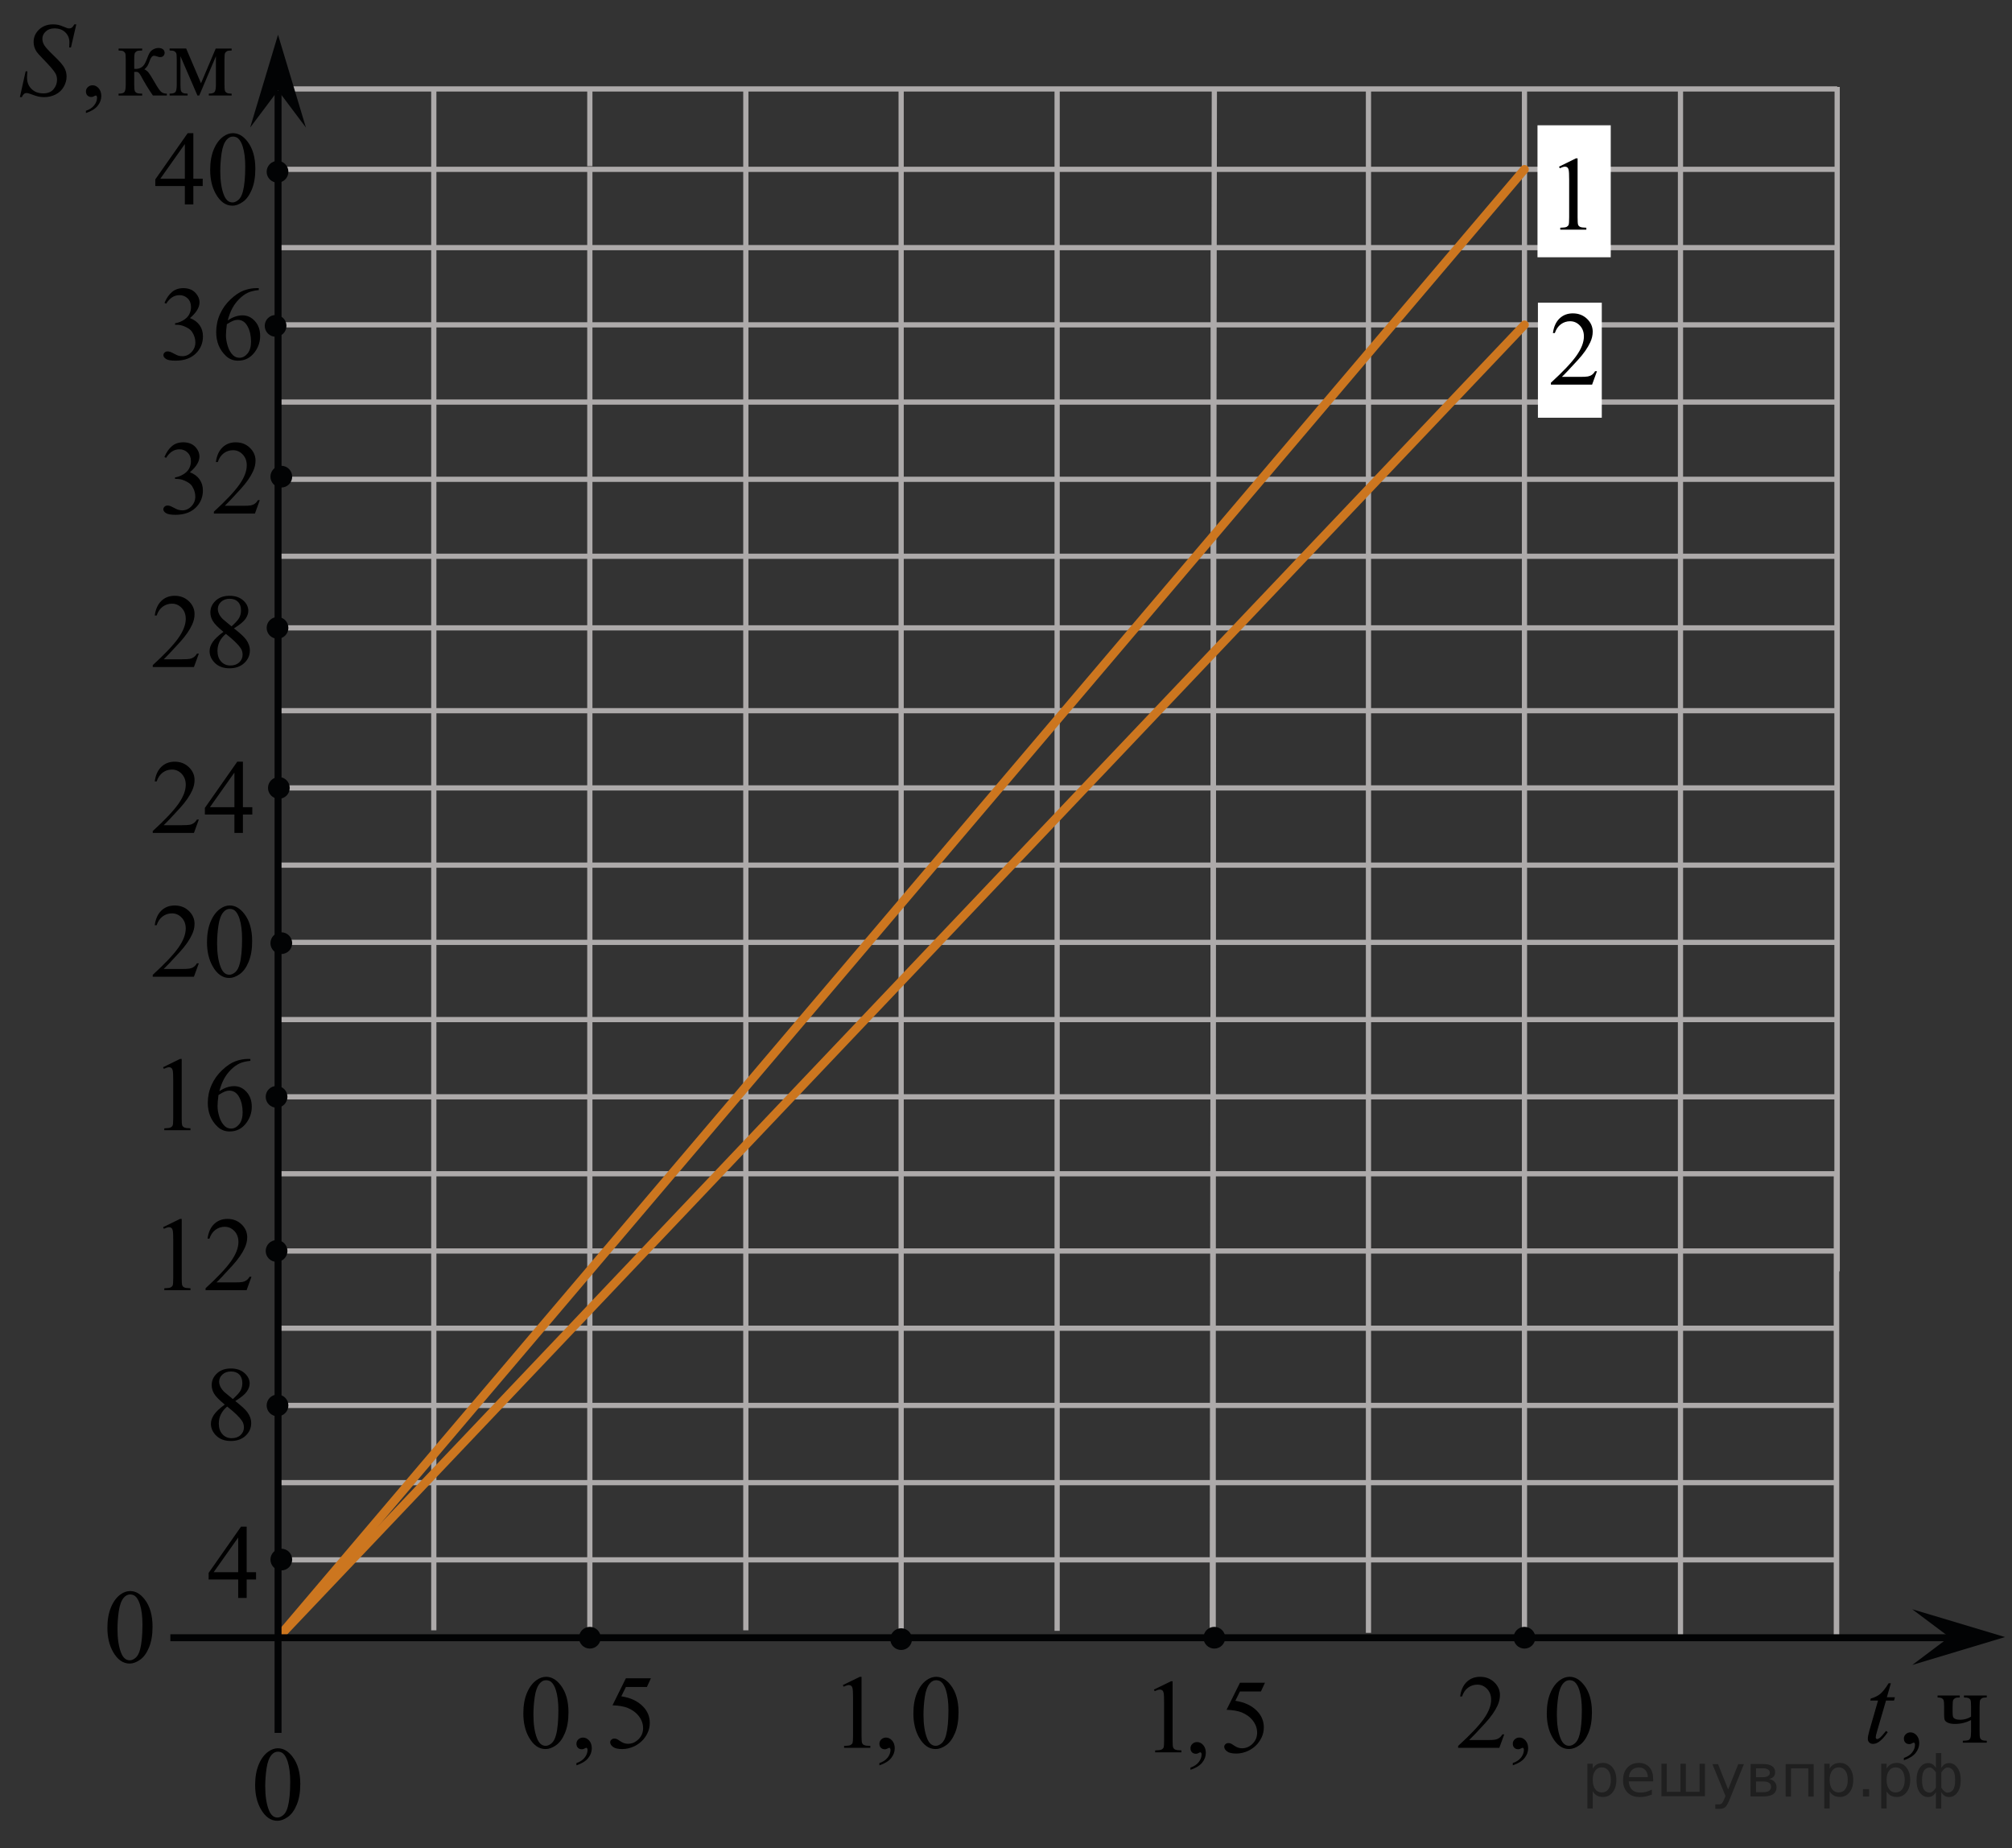 <?xml version="1.0" encoding="utf-8"?>
<!-- Generator: Adobe Illustrator 16.0.0, SVG Export Plug-In . SVG Version: 6.00 Build 0)  -->
<!DOCTYPE svg PUBLIC "-//W3C//DTD SVG 1.1//EN" "http://www.w3.org/Graphics/SVG/1.1/DTD/svg11.dtd">
<svg version="1.1" id="Слой_1" xmlns="http://www.w3.org/2000/svg" xmlns:xlink="http://www.w3.org/1999/xlink" x="0px" y="0px"
	 width="289.634px" height="266.053px" viewBox="14.619 -32.724 289.634 266.053"
	 enable-background="new 14.619 -32.724 289.634 266.053" xml:space="preserve">
<rect x="14.619" y="-32.724" width="289.634" height="266.053" fill="#333333" stroke="none"/>
<line fill="none" stroke="#ADAAAA" stroke-width="0.75" stroke-miterlimit="10" x1="54.744" y1="36.267" x2="279.163" y2="36.267"/>
<line fill="none" stroke="#ADAAAA" stroke-width="0.75" stroke-miterlimit="10" x1="54.645" y1="2.92" x2="279.163" y2="2.92"/>
<line fill="none" stroke="#ADAAAA" stroke-width="0.75" stroke-miterlimit="10" x1="54.836" y1="14.034" x2="279.163" y2="14.034"/>
<line fill="none" stroke="#ADAAAA" stroke-width="0.75" stroke-miterlimit="10" x1="52.679" y1="-19.922" x2="279.087" y2="-19.922"/>
<line fill="none" stroke="#ADAAAA" stroke-width="0.75" stroke-miterlimit="10" x1="54.736" y1="69.573" x2="279.063" y2="69.573"/>
<line fill="none" stroke="#ADAAAA" stroke-width="0.75" stroke-miterlimit="10" x1="54.645" y1="47.343" x2="279.063" y2="47.343"/>
<line fill="none" stroke="#ADAAAA" stroke-width="0.75" stroke-miterlimit="10" x1="54.744" y1="25.15" x2="279.163" y2="25.15"/>
<line fill="none" stroke="#ADAAAA" stroke-width="0.75" stroke-miterlimit="10" x1="54.669" y1="114.035" x2="279.087" y2="114.035"/>
<line fill="none" stroke="#ADAAAA" stroke-width="0.75" stroke-miterlimit="10" x1="54.669" y1="125.151" x2="279.087" y2="125.151"/>
<line fill="none" stroke="#ADAAAA" stroke-width="0.75" stroke-miterlimit="10" x1="54.669" y1="91.804" x2="279.087" y2="91.804"/>
<line fill="none" stroke="#ADAAAA" stroke-width="0.75" stroke-miterlimit="10" x1="54.762" y1="102.919" x2="279.087" y2="102.919"/>
<line fill="none" stroke="#ADAAAA" stroke-width="0.75" stroke-miterlimit="10" x1="54.669" y1="80.688" x2="279.087" y2="80.688"/>
<line fill="none" stroke="#ADAAAA" stroke-width="0.75" stroke-miterlimit="10" x1="211.614" y1="202.306" x2="211.614" y2="-19.922"/>
<line fill="none" stroke="#ADAAAA" stroke-width="0.75" stroke-miterlimit="10" x1="234.071" y1="202.299" x2="234.071" y2="-19.922"/>
<line fill="none" stroke="#ADAAAA" stroke-width="0.75" stroke-miterlimit="10" x1="121.984" y1="201.943" x2="121.984" y2="-19.706"/>
<line fill="none" stroke="#ADAAAA" stroke-width="0.75" stroke-miterlimit="10" x1="77.066" y1="201.943" x2="77.066" y2="-19.922"/>
<line fill="none" stroke="#ADAAAA" stroke-width="0.75" stroke-miterlimit="10" x1="99.528" y1="201.943" x2="99.528" y2="2.911"/>
<line fill="none" stroke="#ADAAAA" stroke-width="0.75" stroke-miterlimit="10" x1="144.342" y1="202.021" x2="144.342" y2="-19.706"/>
<line fill="none" stroke="#ADAAAA" stroke-width="0.75" stroke-miterlimit="10" x1="166.796" y1="202.018" x2="166.796" y2="-19.706"/>
<line fill="none" stroke="#ADAAAA" stroke-width="0.75" stroke-miterlimit="10" x1="189.262" y1="201.943" x2="189.262" y2="2.989"/>
<line fill="none" stroke="#ADAAAA" stroke-width="0.75" stroke-miterlimit="10" x1="189.129" y1="202.233" x2="189.427" y2="-19.706"/>
<line fill="none" stroke="#ADAAAA" stroke-width="0.75" stroke-miterlimit="10" x1="256.53" y1="202.91" x2="256.53" y2="-19.706"/>
<line fill="none" stroke="#ADAAAA" stroke-width="0.75" stroke-miterlimit="10" x1="278.992" y1="202.783" x2="278.992" y2="136.453"/>
<line fill="none" stroke="#ADAAAA" stroke-width="0.75" stroke-miterlimit="10" x1="278.992" y1="202.881" x2="278.992" y2="136.553"/>
<line fill="none" stroke="#ADAAAA" stroke-width="0.75" stroke-miterlimit="10" x1="54.569" y1="147.342" x2="278.987" y2="147.342"/>
<line fill="none" stroke="#ADAAAA" stroke-width="0.75" stroke-miterlimit="10" x1="54.569" y1="169.572" x2="278.987" y2="169.572"/>
<line fill="none" stroke="#ADAAAA" stroke-width="0.75" stroke-miterlimit="10" x1="54.569" y1="180.688" x2="278.987" y2="180.688"/>
<line fill="none" stroke="#ADAAAA" stroke-width="0.75" stroke-miterlimit="10" x1="54.569" y1="191.8" x2="278.987" y2="191.8"/>
<path fill="none" stroke="#CC761F" stroke-width="1.25" stroke-linecap="round" stroke-linejoin="round" stroke-miterlimit="10" d="
	M108.554,203.01"/>
<path fill="none" stroke="#ADAAAA" stroke-width="0.75" stroke-miterlimit="10" d="M54.645,203.01"/>
<path fill="none" stroke="#ADAAAA" stroke-width="0.75" stroke-miterlimit="10" d="M56.395,220.983"/>
<line fill="none" stroke="#ADAAAA" stroke-width="0.75" stroke-miterlimit="10" x1="54.661" y1="158.457" x2="278.987" y2="158.457"/>
<line fill="none" stroke="#ADAAAA" stroke-width="0.75" stroke-miterlimit="10" x1="54.569" y1="136.227" x2="278.987" y2="136.227"/>
<path fill="none" stroke="#CC761F" stroke-width="1.25" stroke-linecap="round" stroke-linejoin="round" stroke-miterlimit="10" d="
	M116.014,184.97"/>
<polygon fill="#020304" points="295.234,202.916 289.883,198.906 303.252,202.912 289.891,206.931 "/>
<line fill="none" stroke="#ADAAAA" stroke-width="0.75" stroke-miterlimit="10" x1="279.087" y1="150.053" x2="279.087" y2="2.821"/>
<line fill="none" stroke="#ADAAAA" stroke-width="0.75" stroke-miterlimit="10" x1="279.087" y1="150.267" x2="279.087" y2="-20.21"/>
<g>
	<g>
		<g>
			<defs>
				<rect id="SVGID_1_" x="35.457" y="5.211" width="19.25" height="17.939"/>
			</defs>
			<clipPath id="SVGID_2_">
				<use xlink:href="#SVGID_1_"  overflow="visible"/>
			</clipPath>
			<g clip-path="url(#SVGID_2_)">
				<path d="M38.296,10.873c0.286-0.677,0.646-1.199,1.082-1.567c0.435-0.368,0.978-0.553,1.629-0.553
					c0.802,0,1.418,0.262,1.847,0.786c0.324,0.391,0.487,0.808,0.487,1.252c0,0.731-0.458,1.488-1.374,2.269
					c0.615,0.242,1.081,0.588,1.395,1.038c0.315,0.449,0.473,0.978,0.473,1.586c0,0.869-0.275,1.623-0.827,2.261
					c-0.719,0.83-1.76,1.245-3.124,1.245c-0.675,0-1.134-0.084-1.377-0.252c-0.244-0.168-0.366-0.349-0.366-0.541
					c0-0.144,0.059-0.27,0.174-0.378c0.116-0.109,0.255-0.163,0.418-0.163c0.122,0,0.248,0.019,0.376,0.059
					c0.084,0.025,0.273,0.115,0.569,0.271c0.295,0.156,0.499,0.249,0.612,0.278c0.183,0.055,0.377,0.082,0.584,0.082
					c0.502,0,0.939-0.195,1.31-0.586s0.558-0.853,0.558-1.386c0-0.391-0.086-0.771-0.259-1.142
					c-0.128-0.277-0.268-0.487-0.421-0.63c-0.211-0.198-0.502-0.377-0.871-0.538
					c-0.369-0.16-0.746-0.24-1.13-0.24h-0.236v-0.223c0.389-0.05,0.779-0.19,1.171-0.423
					c0.391-0.231,0.676-0.511,0.853-0.837c0.177-0.326,0.265-0.685,0.265-1.075c0-0.509-0.158-0.92-0.477-1.234
					c-0.317-0.314-0.712-0.471-1.185-0.471c-0.764,0-1.401,0.41-1.913,1.23L38.296,10.873z"/>
				<path d="M51.871,8.753v0.274c-0.65,0.065-1.181,0.194-1.592,0.39c-0.411,0.194-0.817,0.492-1.219,0.893
					s-0.733,0.847-0.997,1.338c-0.263,0.492-0.483,1.076-0.661,1.753c0.709-0.489,1.421-0.733,2.135-0.733
					c0.685,0,1.277,0.276,1.78,0.83c0.502,0.554,0.753,1.265,0.753,2.135c0,0.84-0.254,1.605-0.761,2.298
					c-0.61,0.84-1.418,1.26-2.422,1.26c-0.685,0-1.266-0.228-1.743-0.682c-0.935-0.885-1.403-2.031-1.403-3.439
					c0-0.899,0.18-1.754,0.539-2.564s0.872-1.529,1.54-2.157c0.667-0.627,1.306-1.05,1.916-1.268
					c0.61-0.217,1.18-0.326,1.706-0.326H51.871L51.871,8.753z M47.277,13.941
					c-0.089,0.667-0.132,1.206-0.132,1.616c0,0.475,0.086,0.989,0.261,1.545c0.175,0.557,0.435,0.997,0.779,1.323
					c0.252,0.232,0.557,0.349,0.916,0.349c0.429,0,0.811-0.203,1.148-0.608c0.337-0.404,0.506-0.982,0.506-1.734
					c0-0.845-0.167-1.576-0.502-2.193c-0.335-0.618-0.81-0.927-1.426-0.927c-0.188,0-0.388,0.04-0.602,0.118
					C48.012,13.508,47.695,13.679,47.277,13.941z"/>
			</g>
		</g>
	</g>
</g>
<g>
	<g>
		<g>
			<defs>
				<rect id="SVGID_3_" x="35.456" y="27.403" width="19.252" height="17.939"/>
			</defs>
			<clipPath id="SVGID_4_">
				<use xlink:href="#SVGID_3_"  overflow="visible"/>
			</clipPath>
			<g clip-path="url(#SVGID_4_)">
				<path d="M38.287,33.06c0.286-0.677,0.646-1.199,1.081-1.567c0.435-0.368,0.979-0.552,1.629-0.552
					c0.803,0,1.419,0.262,1.847,0.785c0.324,0.391,0.487,0.809,0.487,1.253c0,0.731-0.458,1.487-1.374,2.268
					c0.615,0.242,1.081,0.589,1.395,1.038c0.315,0.45,0.473,0.979,0.473,1.586c0,0.87-0.275,1.624-0.827,2.261
					c-0.719,0.83-1.76,1.245-3.124,1.245c-0.675,0-1.134-0.084-1.377-0.252c-0.244-0.168-0.366-0.348-0.366-0.541
					c0-0.143,0.059-0.269,0.174-0.378c0.116-0.108,0.255-0.163,0.418-0.163c0.122,0,0.248,0.019,0.376,0.06
					c0.084,0.024,0.273,0.115,0.569,0.271c0.295,0.155,0.499,0.248,0.612,0.278c0.183,0.054,0.377,0.081,0.584,0.081
					c0.502,0,0.939-0.195,1.31-0.586c0.372-0.39,0.558-0.852,0.558-1.386c0-0.391-0.086-0.77-0.259-1.142
					c-0.128-0.276-0.268-0.486-0.421-0.63c-0.211-0.197-0.502-0.377-0.871-0.537
					c-0.369-0.161-0.746-0.241-1.13-0.241h-0.236V35.988c0.389-0.049,0.779-0.19,1.171-0.422
					c0.391-0.232,0.676-0.512,0.852-0.838c0.178-0.326,0.266-0.685,0.266-1.074c0-0.509-0.158-0.921-0.477-1.234
					c-0.317-0.314-0.712-0.471-1.185-0.471c-0.764,0-1.401,0.41-1.913,1.23L38.287,33.06z"/>
				<path d="M52.017,39.264l-0.702,1.935h-5.908v-0.274c1.738-1.591,2.961-2.891,3.671-3.898
					c0.709-1.008,1.063-1.93,1.063-2.765c0-0.638-0.194-1.161-0.584-1.571c-0.389-0.41-0.854-0.615-1.395-0.615
					c-0.492,0-0.935,0.144-1.326,0.434c-0.391,0.289-0.681,0.713-0.868,1.272h-0.273
					c0.123-0.914,0.44-1.616,0.949-2.106s1.145-0.733,1.909-0.733c0.812,0,1.49,0.262,2.034,0.785
					c0.544,0.524,0.816,1.142,0.816,1.853c0,0.509-0.118,1.018-0.354,1.526c-0.365,0.801-0.955,1.648-1.773,2.543
					c-1.226,1.344-1.992,2.154-2.297,2.431h2.615c0.532,0,0.905-0.019,1.119-0.06
					c0.214-0.039,0.407-0.119,0.58-0.24c0.172-0.121,0.323-0.293,0.45-0.516H52.017L52.017,39.264z"/>
			</g>
		</g>
	</g>
</g>
<g>
	<g>
		<g>
			<defs>
				<rect id="SVGID_5_" x="33.731" y="94.065" width="20.7" height="17.939"/>
			</defs>
			<clipPath id="SVGID_6_">
				<use xlink:href="#SVGID_5_"  overflow="visible"/>
			</clipPath>
			<g clip-path="url(#SVGID_6_)">
				<path d="M43.24,105.932l-0.704,1.935H36.606v-0.274c1.744-1.591,2.972-2.891,3.684-3.898
					c0.711-1.008,1.067-1.93,1.067-2.765c0-0.638-0.195-1.161-0.586-1.571c-0.39-0.41-0.857-0.615-1.4-0.615
					c-0.494,0-0.938,0.144-1.331,0.434c-0.393,0.289-0.683,0.713-0.87,1.272h-0.274
					c0.123-0.914,0.44-1.616,0.952-2.106c0.512-0.489,1.15-0.733,1.916-0.733c0.815,0,1.496,0.262,2.042,0.785
					c0.546,0.524,0.819,1.142,0.819,1.853c0,0.509-0.119,1.018-0.356,1.526c-0.365,0.801-0.958,1.648-1.778,2.543
					c-1.231,1.345-1.999,2.153-2.306,2.431h2.624c0.534,0,0.908-0.019,1.123-0.06c0.215-0.04,0.409-0.12,0.582-0.241
					c0.173-0.12,0.323-0.292,0.452-0.514h0.275V105.932z"/>
				<path d="M44.417,102.901c0-1.147,0.173-2.134,0.519-2.961c0.346-0.828,0.805-1.444,1.378-1.85
					c0.445-0.321,0.904-0.481,1.379-0.481c0.771,0,1.463,0.393,2.075,1.179c0.767,0.973,1.149,2.292,1.149,3.958
					c0,1.166-0.168,2.156-0.504,2.972s-0.765,1.407-1.286,1.775s-1.024,0.552-1.509,0.552
					c-0.958,0-1.757-0.565-2.394-1.697C44.688,105.394,44.417,104.245,44.417,102.901z M45.871,103.087
					c0,1.384,0.171,2.513,0.512,3.387c0.281,0.736,0.701,1.105,1.26,1.105c0.267,0,0.544-0.12,0.83-0.359
					c0.287-0.239,0.504-0.641,0.652-1.204c0.228-0.85,0.341-2.049,0.341-3.595c0-1.147-0.118-2.103-0.355-2.869
					c-0.178-0.568-0.408-0.971-0.69-1.208c-0.203-0.163-0.447-0.244-0.733-0.244c-0.337,0-0.636,0.15-0.897,0.452
					c-0.355,0.41-0.598,1.055-0.727,1.935C45.935,101.364,45.871,102.231,45.871,103.087z"/>
			</g>
		</g>
	</g>
</g>
<g>
	<g>
		<g>
			<defs>
				<rect id="SVGID_7_" x="33.731" y="49.488" width="20.7" height="17.939"/>
			</defs>
			<clipPath id="SVGID_8_">
				<use xlink:href="#SVGID_7_"  overflow="visible"/>
			</clipPath>
			<g clip-path="url(#SVGID_8_)">
				<path d="M43.242,61.355l-0.704,1.935h-5.93v-0.274c1.744-1.591,2.973-2.891,3.684-3.898
					c0.712-1.008,1.067-1.93,1.067-2.765c0-0.638-0.195-1.161-0.585-1.571c-0.391-0.41-0.857-0.615-1.401-0.615
					c-0.494,0-0.938,0.144-1.33,0.434s-0.684,0.713-0.871,1.272H36.897c0.124-0.914,0.441-1.616,0.953-2.106
					c0.511-0.489,1.149-0.733,1.916-0.733c0.815,0,1.495,0.262,2.042,0.785c0.546,0.524,0.818,1.142,0.818,1.853
					c0,0.509-0.118,1.018-0.355,1.526c-0.366,0.801-0.959,1.648-1.779,2.543c-1.23,1.344-1.998,2.154-2.305,2.431
					h2.624c0.533,0,0.908-0.019,1.123-0.06c0.215-0.039,0.408-0.119,0.581-0.24s0.323-0.293,0.452-0.516H43.242
					L43.242,61.355z"/>
				<path d="M46.785,58.227c-0.796-0.652-1.309-1.176-1.538-1.571s-0.345-0.805-0.345-1.23
					c0-0.652,0.252-1.214,0.756-1.685c0.505-0.473,1.174-0.708,2.009-0.708c0.81,0,1.463,0.22,1.957,0.659
					c0.494,0.44,0.741,0.941,0.741,1.505c0,0.376-0.134,0.759-0.401,1.148c-0.267,0.391-0.822,0.851-1.668,1.379
					c0.87,0.672,1.446,1.201,1.728,1.586c0.375,0.505,0.564,1.036,0.564,1.594c0,0.707-0.27,1.312-0.809,1.812
					c-0.538,0.502-1.245,0.752-2.119,0.752c-0.954,0-1.697-0.299-2.231-0.896c-0.425-0.479-0.638-1.003-0.638-1.571
					c0-0.444,0.149-0.886,0.449-1.323C45.539,59.239,46.054,58.757,46.785,58.227z M47.133,58.51
					c-0.41,0.346-0.714,0.723-0.912,1.13c-0.197,0.408-0.296,0.849-0.296,1.323c0,0.638,0.174,1.147,0.522,1.53
					c0.349,0.384,0.792,0.575,1.331,0.575c0.534,0,0.96-0.151,1.282-0.452c0.322-0.302,0.482-0.668,0.482-1.098
					c0-0.355-0.095-0.674-0.282-0.956C48.91,60.039,48.201,59.354,47.133,58.51z M47.949,57.434
					c0.593-0.533,0.968-0.955,1.126-1.264s0.237-0.658,0.237-1.049c0-0.519-0.145-0.925-0.438-1.219
					c-0.291-0.294-0.689-0.441-1.192-0.441c-0.505,0-0.915,0.145-1.231,0.438c-0.316,0.291-0.474,0.632-0.474,1.022
					c0,0.257,0.065,0.514,0.196,0.771c0.131,0.257,0.317,0.501,0.56,0.733L47.949,57.434z"/>
			</g>
		</g>
	</g>
</g>
<g>
	<g>
		<g>
			<defs>
				<rect id="SVGID_9_" x="33.731" y="73.361" width="20.7" height="16.56"/>
			</defs>
			<clipPath id="SVGID_10_">
				<use xlink:href="#SVGID_9_"  overflow="visible"/>
			</clipPath>
			<g clip-path="url(#SVGID_10_)">
				<path d="M43.242,85.235l-0.704,1.935h-5.93v-0.274c1.744-1.591,2.973-2.891,3.684-3.898
					c0.712-1.009,1.067-1.93,1.067-2.765c0-0.638-0.195-1.162-0.585-1.572c-0.391-0.41-0.857-0.615-1.401-0.615
					c-0.494,0-0.938,0.144-1.33,0.434s-0.684,0.713-0.871,1.272H36.897c0.124-0.914,0.441-1.615,0.953-2.104
					c0.511-0.489,1.149-0.734,1.916-0.734c0.815,0,1.495,0.262,2.042,0.786c0.546,0.523,0.818,1.142,0.818,1.853
					c0,0.509-0.118,1.019-0.355,1.527c-0.366,0.8-0.959,1.647-1.779,2.542c-1.23,1.345-1.998,2.154-2.305,2.432
					h2.624c0.533,0,0.908-0.021,1.123-0.06s0.408-0.12,0.581-0.241s0.323-0.293,0.452-0.515H43.242L43.242,85.235z"
					/>
				<path d="M50.937,83.464v1.053h-1.35v2.653h-1.223v-2.653h-4.255v-0.949l4.662-6.656h0.815v6.553H50.937
					L50.937,83.464z M48.364,83.464v-4.988l-3.528,4.988H48.364z"/>
			</g>
		</g>
	</g>
</g>
<g>
	<g>
		<g>
			<defs>
				<rect id="SVGID_11_" x="35.457" y="116.151" width="19.25" height="17.941"/>
			</defs>
			<clipPath id="SVGID_12_">
				<use xlink:href="#SVGID_11_"  overflow="visible"/>
			</clipPath>
			<g clip-path="url(#SVGID_12_)">
				<path d="M38.092,120.892l2.438-1.193h0.244v8.487c0,0.564,0.023,0.914,0.07,1.053
					c0.046,0.138,0.144,0.244,0.291,0.318c0.148,0.074,0.448,0.116,0.901,0.126v0.274H38.27v-0.274
					c0.473-0.01,0.777-0.051,0.916-0.122c0.138-0.071,0.233-0.168,0.288-0.289
					c0.054-0.121,0.081-0.483,0.081-1.086v-5.426c0-0.731-0.024-1.2-0.074-1.408
					c-0.034-0.158-0.097-0.274-0.189-0.349c-0.091-0.074-0.2-0.111-0.328-0.111
					c-0.182,0-0.435,0.077-0.76,0.231L38.092,120.892z"/>
				<path d="M50.663,119.699v0.274c-0.649,0.065-1.18,0.194-1.591,0.39c-0.411,0.195-0.817,0.492-1.219,0.893
					s-0.734,0.847-0.997,1.338c-0.264,0.492-0.484,1.076-0.661,1.753c0.709-0.489,1.42-0.733,2.135-0.733
					c0.684,0,1.277,0.276,1.779,0.83c0.503,0.554,0.754,1.265,0.754,2.135c0,0.84-0.254,1.605-0.761,2.298
					c-0.611,0.84-1.418,1.26-2.423,1.26c-0.685,0-1.266-0.228-1.743-0.682c-0.935-0.885-1.403-2.031-1.403-3.439
					c0-0.899,0.18-1.754,0.539-2.564s0.873-1.529,1.54-2.157c0.667-0.627,1.307-1.05,1.917-1.268
					c0.61-0.217,1.179-0.326,1.706-0.326H50.663z M46.069,124.888c-0.088,0.668-0.133,1.206-0.133,1.616
					c0,0.475,0.088,0.989,0.263,1.546c0.175,0.556,0.435,0.996,0.779,1.322c0.251,0.232,0.556,0.349,0.915,0.349
					c0.429,0,0.811-0.202,1.148-0.607c0.338-0.405,0.506-0.983,0.506-1.734c0-0.846-0.167-1.576-0.502-2.194
					c-0.335-0.617-0.81-0.927-1.425-0.927c-0.188,0-0.388,0.04-0.603,0.119
					C46.804,124.456,46.488,124.626,46.069,124.888z"/>
			</g>
		</g>
	</g>
</g>
<g>
	<g>
		<g>
			<defs>
				<rect id="SVGID_13_" x="35.456" y="139.178" width="19.252" height="16.559"/>
			</defs>
			<clipPath id="SVGID_14_">
				<use xlink:href="#SVGID_13_"  overflow="visible"/>
			</clipPath>
			<g clip-path="url(#SVGID_14_)">
				<path d="M38.095,143.916l2.438-1.193h0.244v8.488c0,0.562,0.023,0.914,0.07,1.053
					c0.046,0.137,0.144,0.244,0.291,0.318c0.148,0.074,0.448,0.115,0.901,0.125v0.275H38.272v-0.275
					c0.473-0.01,0.777-0.051,0.916-0.121c0.138-0.072,0.233-0.168,0.288-0.289
					c0.054-0.121,0.082-0.484,0.082-1.086v-5.426c0-0.732-0.024-1.201-0.074-1.408
					c-0.034-0.158-0.097-0.275-0.189-0.35c-0.091-0.074-0.2-0.111-0.328-0.111
					c-0.183,0-0.435,0.078-0.761,0.231L38.095,143.916z"/>
				<path d="M50.82,151.047l-0.702,1.935h-5.908v-0.275c1.737-1.59,2.96-2.891,3.669-3.898
					s1.064-1.93,1.064-2.764c0-0.639-0.194-1.162-0.583-1.572c-0.389-0.41-0.855-0.615-1.397-0.615
					c-0.492,0-0.934,0.144-1.325,0.434s-0.681,0.713-0.868,1.272h-0.273c0.123-0.914,0.44-1.615,0.949-2.106
					c0.51-0.488,1.147-0.734,1.909-0.734c0.812,0,1.491,0.264,2.036,0.787c0.544,0.523,0.816,1.141,0.816,1.852
					c0,0.51-0.119,1.02-0.354,1.527c-0.365,0.801-0.957,1.648-1.773,2.543c-1.226,1.344-1.991,2.154-2.297,2.432
					h2.615c0.531,0,0.904-0.019,1.118-0.06c0.214-0.039,0.408-0.119,0.58-0.24
					c0.173-0.121,0.322-0.293,0.45-0.516H50.82z"/>
			</g>
		</g>
	</g>
</g>
<g>
	<g>
		<g>
			<defs>
				<rect id="SVGID_15_" x="42.246" y="160.719" width="12.42" height="17.939"/>
			</defs>
			<clipPath id="SVGID_16_">
				<use xlink:href="#SVGID_15_"  overflow="visible"/>
			</clipPath>
			<g clip-path="url(#SVGID_16_)">
				<path d="M46.976,169.45c-0.796-0.652-1.309-1.176-1.538-1.571c-0.231-0.396-0.345-0.806-0.345-1.23
					c0-0.652,0.252-1.214,0.756-1.687c0.504-0.472,1.174-0.708,2.009-0.708c0.81,0,1.463,0.221,1.957,0.66
					c0.494,0.44,0.741,0.941,0.741,1.505c0,0.375-0.134,0.759-0.4,1.148c-0.268,0.391-0.823,0.851-1.668,1.379
					c0.869,0.672,1.445,1.2,1.727,1.586c0.377,0.504,0.564,1.035,0.564,1.594c0,0.707-0.27,1.31-0.808,1.812
					c-0.539,0.501-1.245,0.752-2.12,0.752c-0.953,0-1.697-0.299-2.231-0.896c-0.426-0.479-0.638-1.003-0.638-1.571
					c0-0.445,0.149-0.886,0.448-1.323C45.729,170.462,46.245,169.979,46.976,169.45z M47.324,169.731
					c-0.411,0.347-0.714,0.723-0.911,1.131c-0.198,0.407-0.297,0.849-0.297,1.323c0,0.637,0.175,1.147,0.522,1.53
					c0.349,0.383,0.792,0.574,1.331,0.574c0.533,0,0.961-0.15,1.282-0.452c0.321-0.301,0.481-0.667,0.481-1.097
					c0-0.355-0.094-0.675-0.282-0.956C49.1,171.262,48.392,170.577,47.324,169.731z M48.139,168.657
					c0.593-0.534,0.969-0.955,1.127-1.264s0.237-0.658,0.237-1.049c0-0.519-0.146-0.926-0.438-1.22
					c-0.292-0.294-0.69-0.44-1.194-0.44s-0.914,0.145-1.23,0.436c-0.316,0.292-0.475,0.633-0.475,1.023
					c0,0.257,0.065,0.514,0.196,0.77c0.131,0.257,0.319,0.502,0.56,0.734L48.139,168.657z"/>
			</g>
		</g>
	</g>
</g>
<g>
	<g>
		<g>
			<g>
				<defs>
					<rect id="SVGID_17_" x="34.185" y="-17.094" width="20.699" height="17.941"/>
				</defs>
				<clipPath id="SVGID_18_">
					<use xlink:href="#SVGID_17_"  overflow="visible"/>
				</clipPath>
				<g clip-path="url(#SVGID_18_)">
					<path d="M43.8-7.003v1.053h-1.35v2.653H41.228v-2.653h-4.255v-0.949l4.662-6.656h0.815v6.553H43.8
						L43.8-7.003z M41.228-7.003v-4.988l-3.528,4.988H41.228z"/>
					<path d="M44.875-8.264c0-1.145,0.173-2.133,0.519-2.961c0.346-0.827,0.806-1.443,1.379-1.849
						c0.444-0.321,0.904-0.482,1.379-0.482c0.77,0,1.462,0.393,2.075,1.179c0.766,0.974,1.148,2.293,1.148,3.958
						c0,1.166-0.168,2.157-0.504,2.973s-0.765,1.407-1.286,1.774c-0.521,0.368-1.023,0.553-1.508,0.553
						c-0.959,0-1.757-0.565-2.394-1.697C45.145-5.771,44.875-6.919,44.875-8.264z M46.328-8.078
						c0,1.384,0.169,2.513,0.51,3.388c0.282,0.736,0.702,1.105,1.261,1.105c0.267,0,0.543-0.12,0.83-0.359
						c0.286-0.24,0.504-0.642,0.652-1.205c0.227-0.85,0.341-2.048,0.341-3.595c0-1.147-0.119-2.103-0.356-2.868
						c-0.178-0.568-0.407-0.972-0.689-1.208c-0.203-0.163-0.448-0.245-0.734-0.245
						c-0.336,0-0.635,0.151-0.896,0.452c-0.356,0.41-0.599,1.056-0.727,1.935
						C46.392-9.8,46.328-8.933,46.328-8.078z"/>
				</g>
			</g>
		</g>
	</g>
</g>
<g>
	<g>
		<g>
			<defs>
				<rect id="SVGID_19_" x="41.872" y="183.478" width="12.42" height="16.561"/>
			</defs>
			<clipPath id="SVGID_20_">
				<use xlink:href="#SVGID_19_"  overflow="visible"/>
			</clipPath>
			<g clip-path="url(#SVGID_20_)">
				<path d="M51.479,193.574v1.053h-1.35v2.654h-1.222v-2.654h-4.255v-0.949l4.662-6.656h0.815v6.553H51.479
					L51.479,193.574z M48.907,193.574v-4.988l-3.528,4.988H48.907z"/>
			</g>
		</g>
	</g>
</g>
<g>
	<g>
		<g>
			<defs>
				<rect id="SVGID_21_" x="27.246" y="192.76" width="12.42" height="17.939"/>
			</defs>
			<clipPath id="SVGID_22_">
				<use xlink:href="#SVGID_21_"  overflow="visible"/>
			</clipPath>
			<g clip-path="url(#SVGID_22_)">
				<path d="M30.079,201.584c0-1.147,0.173-2.134,0.519-2.961c0.346-0.828,0.805-1.444,1.377-1.85
					c0.445-0.321,0.904-0.482,1.379-0.482c0.771,0,1.463,0.394,2.075,1.179c0.767,0.974,1.149,2.293,1.149,3.958
					c0,1.167-0.168,2.157-0.504,2.973c-0.335,0.815-0.764,1.407-1.286,1.775c-0.521,0.368-1.024,0.552-1.509,0.552
					c-0.958,0-1.756-0.565-2.394-1.697C30.349,204.077,30.079,202.928,30.079,201.584z M31.532,201.768
					c0,1.384,0.171,2.513,0.511,3.388c0.282,0.736,0.702,1.105,1.26,1.105c0.267,0,0.543-0.12,0.83-0.359
					c0.287-0.239,0.504-0.642,0.652-1.204c0.227-0.851,0.34-2.049,0.34-3.596c0-1.145-0.118-2.103-0.355-2.868
					c-0.178-0.568-0.408-0.971-0.69-1.208c-0.203-0.163-0.447-0.245-0.733-0.245c-0.337,0-0.636,0.151-0.897,0.452
					c-0.355,0.41-0.598,1.056-0.727,1.935C31.596,200.047,31.532,200.914,31.532,201.768z"/>
			</g>
		</g>
	</g>
</g>
<line fill="none" stroke="#ADAAAA" stroke-width="0.75" stroke-miterlimit="10" x1="54.52" y1="-8.35" x2="279.038" y2="-8.35"/>
<line fill="none" stroke="#ADAAAA" stroke-width="0.75" stroke-miterlimit="10" x1="99.528" y1="-8.123" x2="99.528" y2="3"/>
<polygon fill="#020304" points="54.643,-19.705 50.63,-14.362 54.642,-27.723 58.657,-14.364 "/>
<g>
	<g>
		<g>
			<defs>
				<rect id="SVGID_23_" x="48.514" y="215.389" width="12.42" height="17.939"/>
			</defs>
			<clipPath id="SVGID_24_">
				<use xlink:href="#SVGID_23_"  overflow="visible"/>
			</clipPath>
			<g clip-path="url(#SVGID_24_)">
				<path d="M51.347,224.214c0-1.147,0.173-2.134,0.519-2.961c0.346-0.828,0.806-1.444,1.379-1.85
					c0.444-0.321,0.904-0.482,1.379-0.482c0.77,0,1.461,0.394,2.075,1.179c0.765,0.974,1.148,2.293,1.148,3.958
					c0,1.167-0.168,2.157-0.504,2.973c-0.335,0.815-0.764,1.407-1.286,1.775s-1.023,0.552-1.508,0.552
					c-0.959,0-1.757-0.565-2.394-1.697C51.617,226.707,51.347,225.557,51.347,224.214z M52.8,224.398
					c0,1.384,0.17,2.513,0.511,3.388c0.282,0.736,0.702,1.105,1.261,1.105c0.267,0,0.543-0.12,0.83-0.359
					c0.286-0.239,0.504-0.642,0.652-1.204c0.227-0.851,0.341-2.049,0.341-3.596c0-1.145-0.119-2.103-0.356-2.868
					c-0.178-0.568-0.407-0.971-0.689-1.208c-0.203-0.163-0.448-0.245-0.734-0.245c-0.336,0-0.635,0.151-0.896,0.452
					c-0.356,0.41-0.599,1.056-0.727,1.935C52.864,222.677,52.8,223.544,52.8,224.398z"/>
			</g>
		</g>
	</g>
</g>
<g>
	<g>
		<g>
			<defs>
				<rect id="SVGID_25_" x="87.108" y="205.109" width="24.839" height="19.25"/>
			</defs>
			<clipPath id="SVGID_26_">
				<use xlink:href="#SVGID_25_"  overflow="visible"/>
			</clipPath>
			<g clip-path="url(#SVGID_26_)">
				<path d="M89.954,213.909c0-1.143,0.173-2.126,0.519-2.951c0.346-0.824,0.805-1.438,1.377-1.842
					c0.445-0.32,0.904-0.48,1.379-0.48c0.771,0,1.463,0.392,2.075,1.174c0.767,0.971,1.149,2.285,1.149,3.944
					c0,1.162-0.168,2.149-0.504,2.962c-0.335,0.812-0.764,1.402-1.286,1.769c-0.521,0.367-1.024,0.551-1.509,0.551
					c-0.958,0-1.756-0.565-2.394-1.691C90.223,216.393,89.954,215.248,89.954,213.909z M91.407,214.094
					c0,1.379,0.171,2.504,0.511,3.375c0.282,0.734,0.702,1.101,1.26,1.101c0.267,0,0.543-0.119,0.83-0.358
					c0.287-0.238,0.504-0.639,0.652-1.2c0.228-0.847,0.341-2.041,0.341-3.582c0-1.142-0.118-2.095-0.355-2.858
					c-0.178-0.565-0.408-0.967-0.69-1.203c-0.203-0.163-0.447-0.244-0.733-0.244
					c-0.337,0-0.636,0.15-0.897,0.45c-0.355,0.409-0.598,1.052-0.727,1.928
					C91.471,212.378,91.407,213.242,91.407,214.094z"/>
				<path d="M97.598,221.376v-0.325c0.509-0.167,0.903-0.427,1.183-0.779c0.279-0.352,0.419-0.725,0.419-1.118
					c0-0.094-0.022-0.173-0.067-0.236c-0.034-0.045-0.069-0.067-0.103-0.067c-0.055,0-0.173,0.05-0.355,0.148
					c-0.089,0.044-0.184,0.066-0.282,0.066c-0.242,0-0.435-0.071-0.578-0.215
					c-0.144-0.143-0.215-0.339-0.215-0.591c0-0.241,0.093-0.447,0.278-0.62c0.185-0.172,0.411-0.259,0.678-0.259
					c0.326,0,0.616,0.142,0.871,0.425s0.382,0.659,0.382,1.127c0,0.507-0.177,0.979-0.53,1.414
					S98.364,221.125,97.598,221.376z"/>
				<path d="M108.321,208.843l-0.578,1.255h-3.023l-0.661,1.345c1.31,0.191,2.347,0.677,3.113,1.455
					c0.657,0.669,0.986,1.457,0.986,2.363c0,0.526-0.107,1.015-0.323,1.462c-0.214,0.448-0.485,0.83-0.811,1.145
					c-0.327,0.315-0.69,0.568-1.09,0.761c-0.568,0.271-1.151,0.406-1.749,0.406c-0.603,0-1.041-0.102-1.315-0.307
					c-0.274-0.205-0.411-0.43-0.411-0.676c0-0.138,0.057-0.26,0.17-0.366c0.113-0.105,0.257-0.158,0.43-0.158
					c0.129,0,0.241,0.019,0.338,0.059c0.096,0.04,0.261,0.141,0.492,0.303c0.371,0.256,0.746,0.385,1.127,0.385
					c0.578,0,1.086-0.219,1.523-0.654s0.656-0.966,0.656-1.592c0-0.606-0.195-1.17-0.586-1.694
					c-0.39-0.524-0.929-0.93-1.616-1.215c-0.538-0.222-1.272-0.35-2.201-0.385l1.928-3.892H108.321
					L108.321,208.843z"/>
			</g>
		</g>
	</g>
</g>
<g>
	<g>
		<g>
			<defs>
				<rect id="SVGID_27_" x="133.304" y="205.11" width="22.08" height="19.25"/>
			</defs>
			<clipPath id="SVGID_28_">
				<use xlink:href="#SVGID_27_"  overflow="visible"/>
			</clipPath>
			<g clip-path="url(#SVGID_28_)">
				<path d="M135.95,209.825l2.446-1.19h0.245v8.456c0,0.561,0.022,0.911,0.07,1.049
					c0.047,0.139,0.144,0.244,0.292,0.318c0.148,0.073,0.45,0.115,0.904,0.125v0.273h-3.779v-0.273
					c0.474-0.01,0.78-0.05,0.918-0.122c0.138-0.071,0.235-0.167,0.29-0.288
					c0.054-0.12,0.081-0.48,0.081-1.082v-5.406c0-0.729-0.024-1.196-0.074-1.403
					c-0.034-0.157-0.098-0.273-0.189-0.347c-0.092-0.074-0.202-0.11-0.33-0.11
					c-0.183,0-0.438,0.076-0.764,0.229L135.95,209.825z"/>
				<path d="M141.21,221.376v-0.325c0.509-0.167,0.902-0.427,1.182-0.779c0.279-0.352,0.419-0.725,0.419-1.118
					c0-0.094-0.022-0.173-0.066-0.236c-0.035-0.045-0.069-0.067-0.103-0.067c-0.055,0-0.174,0.05-0.356,0.148
					c-0.089,0.044-0.183,0.066-0.281,0.066c-0.242,0-0.435-0.071-0.578-0.215
					c-0.144-0.143-0.215-0.339-0.215-0.591c0-0.241,0.093-0.447,0.277-0.62c0.185-0.172,0.412-0.259,0.679-0.259
					c0.326,0,0.616,0.142,0.871,0.425c0.254,0.283,0.381,0.659,0.381,1.127c0,0.507-0.177,0.979-0.529,1.414
					C142.536,220.781,141.976,221.125,141.21,221.376z"/>
				<path d="M146.104,213.909c0-1.143,0.173-2.126,0.519-2.951c0.346-0.824,0.806-1.438,1.378-1.842
					c0.445-0.32,0.904-0.48,1.379-0.48c0.771,0,1.463,0.392,2.076,1.174c0.766,0.971,1.148,2.285,1.148,3.944
					c0,1.162-0.168,2.149-0.504,2.962s-0.765,1.402-1.286,1.769c-0.521,0.367-1.024,0.551-1.509,0.551
					c-0.958,0-1.756-0.565-2.394-1.691C146.375,216.393,146.104,215.248,146.104,213.909z M147.558,214.094
					c0,1.379,0.17,2.504,0.511,3.375c0.282,0.734,0.702,1.101,1.261,1.101c0.266,0,0.543-0.119,0.83-0.358
					c0.286-0.238,0.504-0.639,0.652-1.2c0.227-0.847,0.34-2.041,0.34-3.582c0-1.142-0.118-2.095-0.355-2.858
					c-0.178-0.565-0.408-0.967-0.69-1.203c-0.202-0.163-0.447-0.244-0.733-0.244
					c-0.336,0-0.635,0.15-0.897,0.45c-0.355,0.409-0.598,1.052-0.727,1.928
					C147.622,212.378,147.558,213.242,147.558,214.094z"/>
			</g>
		</g>
	</g>
</g>
<g>
	<g>
		<g>
			<defs>
				<rect id="SVGID_29_" x="178.088" y="205.764" width="22.08" height="19.25"/>
			</defs>
			<clipPath id="SVGID_30_">
				<use xlink:href="#SVGID_29_"  overflow="visible"/>
			</clipPath>
			<g clip-path="url(#SVGID_30_)">
				<path d="M180.73,210.472l2.445-1.19h0.245v8.455c0,0.562,0.023,0.912,0.07,1.049
					c0.047,0.139,0.144,0.244,0.293,0.318c0.147,0.074,0.449,0.115,0.904,0.125v0.273h-3.78v-0.273
					c0.475-0.01,0.78-0.049,0.919-0.121s0.234-0.168,0.289-0.289c0.055-0.119,0.081-0.48,0.081-1.082v-5.406
					c0-0.729-0.024-1.195-0.073-1.402c-0.035-0.158-0.098-0.273-0.19-0.348s-0.201-0.109-0.33-0.109
					c-0.183,0-0.438,0.076-0.764,0.229L180.73,210.472z"/>
				<path d="M185.991,222.023v-0.326c0.508-0.166,0.902-0.426,1.182-0.779c0.278-0.352,0.418-0.725,0.418-1.117
					c0-0.094-0.021-0.174-0.066-0.236c-0.033-0.045-0.068-0.068-0.103-0.068c-0.055,0-0.173,0.051-0.355,0.148
					c-0.09,0.045-0.184,0.066-0.281,0.066c-0.242,0-0.435-0.07-0.578-0.215
					c-0.144-0.143-0.215-0.338-0.215-0.59c0-0.242,0.092-0.447,0.277-0.621c0.185-0.172,0.412-0.258,0.678-0.258
					c0.326,0,0.617,0.141,0.871,0.424s0.383,0.66,0.383,1.127c0,0.508-0.178,0.979-0.531,1.414
					S186.755,221.771,185.991,222.023z"/>
				<path d="M196.713,209.49l-0.579,1.254h-3.023l-0.66,1.346c1.31,0.191,2.348,0.676,3.113,1.455
					c0.657,0.668,0.986,1.457,0.986,2.363c0,0.525-0.108,1.014-0.323,1.461c-0.215,0.449-0.485,0.83-0.811,1.147
					c-0.326,0.315-0.69,0.568-1.089,0.76c-0.568,0.272-1.152,0.406-1.75,0.406c-0.602,0-1.041-0.102-1.315-0.307
					s-0.411-0.43-0.411-0.676c0-0.137,0.057-0.26,0.17-0.365c0.115-0.105,0.257-0.158,0.432-0.158
					c0.127,0,0.24,0.019,0.336,0.059c0.098,0.039,0.261,0.141,0.494,0.303c0.369,0.256,0.746,0.385,1.125,0.385
					c0.578,0,1.086-0.219,1.523-0.654s0.656-0.967,0.656-1.592c0-0.606-0.195-1.17-0.586-1.695
					c-0.391-0.523-0.928-0.93-1.615-1.215c-0.539-0.221-1.272-0.35-2.201-0.385l1.928-3.891H196.713
					L196.713,209.49z"/>
			</g>
		</g>
	</g>
</g>
<g>
	<g>
		<g>
			<defs>
				<rect id="SVGID_31_" x="221.65" y="205.11" width="24.84" height="19.25"/>
			</defs>
			<clipPath id="SVGID_32_">
				<use xlink:href="#SVGID_31_"  overflow="visible"/>
			</clipPath>
			<g clip-path="url(#SVGID_32_)">
				<path d="M231.156,216.925l-0.704,1.928h-5.93v-0.273c1.744-1.585,2.973-2.88,3.684-3.885
					c0.712-1.004,1.067-1.923,1.067-2.755c0-0.635-0.195-1.157-0.585-1.565c-0.391-0.409-0.857-0.613-1.401-0.613
					c-0.494,0-0.938,0.144-1.33,0.433c-0.394,0.287-0.684,0.71-0.871,1.267h-0.274
					c0.123-0.911,0.441-1.61,0.952-2.098c0.512-0.487,1.15-0.731,1.916-0.731c0.815,0,1.496,0.261,2.042,0.783
					c0.546,0.521,0.819,1.137,0.819,1.846c0,0.508-0.118,1.015-0.355,1.522c-0.366,0.798-0.959,1.643-1.779,2.533
					c-1.23,1.34-1.999,2.147-2.305,2.423h2.623c0.534,0,0.908-0.019,1.122-0.059
					c0.215-0.04,0.41-0.12,0.582-0.24c0.174-0.121,0.324-0.292,0.452-0.514H231.156z"/>
				<path d="M232.389,221.371v-0.325c0.509-0.167,0.903-0.427,1.183-0.779c0.278-0.352,0.418-0.725,0.418-1.118
					c0-0.094-0.021-0.173-0.066-0.236c-0.034-0.045-0.069-0.067-0.102-0.067c-0.056,0-0.174,0.05-0.357,0.148
					c-0.088,0.044-0.182,0.066-0.281,0.066c-0.242,0-0.435-0.071-0.578-0.215
					c-0.144-0.143-0.215-0.339-0.215-0.591c0-0.241,0.094-0.447,0.279-0.62c0.184-0.172,0.41-0.259,0.678-0.259
					c0.326,0,0.615,0.142,0.871,0.425c0.254,0.283,0.381,0.659,0.381,1.127c0,0.507-0.177,0.979-0.53,1.414
					S233.155,221.12,232.389,221.371z"/>
				<path d="M237.284,213.904c0-1.143,0.173-2.126,0.519-2.951c0.346-0.824,0.806-1.438,1.379-1.842
					c0.444-0.32,0.904-0.48,1.378-0.48c0.771,0,1.463,0.392,2.076,1.174c0.766,0.971,1.148,2.285,1.148,3.944
					c0,1.162-0.168,2.149-0.504,2.962s-0.764,1.402-1.286,1.769c-0.521,0.367-1.024,0.551-1.507,0.551
					c-0.96,0-1.758-0.565-2.394-1.691C237.552,216.388,237.284,215.243,237.284,213.904z M238.736,214.089
					c0,1.379,0.171,2.504,0.512,3.375c0.282,0.734,0.702,1.101,1.261,1.101c0.268,0,0.543-0.119,0.83-0.358
					c0.287-0.238,0.504-0.639,0.651-1.2c0.228-0.847,0.341-2.041,0.341-3.582c0-1.142-0.118-2.095-0.355-2.858
					c-0.178-0.565-0.407-0.967-0.69-1.203c-0.202-0.163-0.447-0.244-0.733-0.244
					c-0.336,0-0.635,0.15-0.897,0.45c-0.355,0.409-0.599,1.052-0.726,1.928
					C238.8,212.373,238.736,213.237,238.736,214.089z"/>
			</g>
		</g>
	</g>
</g>
<line fill="none" stroke="#ADAAAA" stroke-width="0.75" stroke-miterlimit="10" x1="99.528" y1="-19.923" x2="99.528" y2="-8.8"/>
<line fill="none" stroke="#ADAAAA" stroke-width="0.75" stroke-miterlimit="10" x1="54.885" y1="57.65" x2="278.987" y2="57.65"/>
<g>
	<g>
		<g>
			<g>
				<defs>
					<rect id="SVGID_33_" x="14.619" y="-32.724" width="37.261" height="19.252"/>
				</defs>
				<clipPath id="SVGID_34_">
					<use xlink:href="#SVGID_33_"  overflow="visible"/>
				</clipPath>
				<g clip-path="url(#SVGID_34_)">
					<path d="M26.988-16.454v-0.325c0.509-0.167,0.903-0.427,1.183-0.779c0.279-0.352,0.419-0.725,0.419-1.118
						c0-0.094-0.022-0.173-0.067-0.236c-0.034-0.045-0.069-0.067-0.103-0.067c-0.055,0-0.173,0.05-0.355,0.148
						c-0.089,0.044-0.184,0.066-0.282,0.066c-0.242,0-0.435-0.071-0.578-0.215
						c-0.144-0.143-0.215-0.339-0.215-0.591c0-0.241,0.093-0.447,0.278-0.62c0.185-0.172,0.411-0.259,0.678-0.259
						c0.326,0,0.616,0.142,0.871,0.425s0.382,0.659,0.382,1.127c0,0.507-0.177,0.979-0.53,1.414
						S27.754-16.705,26.988-16.454z"/>
				</g>
			</g>
		</g>
		<g>
			<g>
				<defs>
					<rect id="SVGID_35_" x="14.619" y="-32.724" width="37.261" height="19.252"/>
				</defs>
				<clipPath id="SVGID_36_">
					<use xlink:href="#SVGID_35_"  overflow="visible"/>
				</clipPath>
				<g clip-path="url(#SVGID_36_)">
					<path d="M38.633-18.973h-2c-0.623-0.901-1.188-1.824-1.691-2.769c-0.118-0.217-0.226-0.378-0.322-0.483
						c-0.096-0.106-0.229-0.159-0.397-0.159c-0.06,0-0.153,0.005-0.281,0.015v1.81
						c0,0.487,0.028,0.799,0.085,0.935c0.057,0.135,0.159,0.232,0.308,0.291c0.148,0.06,0.398,0.089,0.749,0.089
						v0.273H31.688v-0.273c0.44,0,0.722-0.08,0.846-0.24c0.123-0.159,0.185-0.518,0.185-1.074v-3.59
						c0-0.526-0.026-0.838-0.081-0.935c-0.055-0.096-0.139-0.182-0.252-0.258c-0.114-0.076-0.346-0.114-0.697-0.114
						v-0.281h3.396v0.281c-0.41,0-0.664,0.029-0.76,0.088c-0.097,0.06-0.185,0.132-0.264,0.218
						c-0.079,0.087-0.118,0.42-0.118,1.001v1.33c0.113,0.01,0.19,0.015,0.23,0.015
						c0.302,0,0.585-0.085,0.849-0.255s0.5-0.531,0.709-1.082c0.191-0.522,0.352-0.874,0.477-1.057
						c0.127-0.182,0.303-0.331,0.527-0.446c0.225-0.116,0.46-0.174,0.707-0.174c0.268,0,0.48,0.065,0.639,0.192
						s0.236,0.295,0.236,0.502c0,0.172-0.057,0.318-0.17,0.44c-0.113,0.12-0.272,0.181-0.475,0.181
						c-0.109,0-0.244-0.029-0.408-0.089c-0.207-0.073-0.365-0.11-0.475-0.11c-0.227,0-0.414,0.194-0.562,0.583
						c-0.168,0.448-0.291,0.738-0.371,0.869c-0.078,0.13-0.231,0.304-0.451,0.519
						c0.151,0.045,0.318,0.158,0.5,0.34c0.18,0.183,0.515,0.702,1.004,1.559
						c0.39,0.685,0.684,1.118,0.878,1.3c0.195,0.183,0.477,0.278,0.849,0.288V-18.973L38.633-18.973z"/>
					<path d="M43.554-20.738l2.12-5h2.29v0.281c-0.336,0-0.56,0.033-0.671,0.1s-0.199,0.148-0.263,0.247
						c-0.065,0.099-0.097,0.419-0.097,0.96v3.59c0,0.468,0.023,0.769,0.07,0.904
						c0.047,0.136,0.144,0.238,0.289,0.307c0.145,0.069,0.369,0.103,0.671,0.103v0.273h-3.283v-0.273
						c0.405,0,0.677-0.075,0.815-0.225c0.138-0.15,0.207-0.514,0.207-1.09v-4.069l-2.401,5.657h-0.26
						l-2.445-5.657v4.069c0,0.468,0.024,0.769,0.074,0.904c0.049,0.136,0.145,0.238,0.289,0.307
						c0.143,0.069,0.365,0.103,0.667,0.103v0.273h-2.594v-0.273c0.44,0,0.722-0.08,0.845-0.24
						c0.123-0.159,0.185-0.518,0.185-1.074v-3.59c0-0.526-0.027-0.838-0.081-0.935
						c-0.055-0.096-0.14-0.182-0.253-0.258c-0.114-0.076-0.347-0.114-0.697-0.114v-0.281h2.387L43.554-20.738z"/>
				</g>
			</g>
		</g>
		<g>
			<g>
				<defs>
					<rect id="SVGID_37_" x="14.619" y="-32.724" width="37.261" height="19.252"/>
				</defs>
				<clipPath id="SVGID_38_">
					<use xlink:href="#SVGID_37_"  overflow="visible"/>
				</clipPath>
				<g clip-path="url(#SVGID_38_)">
					<path d="M17.48-18.744l0.83-3.715h0.252c-0.036,0.359-0.052,0.657-0.052,0.894
						c0,0.675,0.216,1.224,0.648,1.647c0.432,0.424,0.996,0.635,1.693,0.635c0.648,0,1.139-0.198,1.475-0.594
						c0.336-0.397,0.504-0.854,0.504-1.37c0-0.335-0.076-0.641-0.23-0.916c-0.232-0.409-0.852-1.128-1.86-2.157
						c-0.489-0.492-0.803-0.859-0.941-1.101c-0.228-0.398-0.341-0.817-0.341-1.255
						c0-0.699,0.262-1.298,0.786-1.795c0.523-0.497,1.195-0.746,2.016-0.746c0.276,0,0.539,0.027,0.786,0.081
						c0.152,0.029,0.432,0.128,0.837,0.296c0.287,0.113,0.445,0.175,0.475,0.185
						c0.069,0.015,0.145,0.022,0.23,0.022c0.144,0,0.268-0.036,0.371-0.11s0.225-0.231,0.363-0.473h0.281
						l-0.77,3.322h-0.252c0.019-0.295,0.029-0.534,0.029-0.716c0-0.596-0.197-1.083-0.593-1.463
						c-0.396-0.379-0.917-0.568-1.565-0.568c-0.514,0-0.932,0.15-1.252,0.45c-0.321,0.301-0.482,0.647-0.482,1.042
						c0,0.345,0.102,0.674,0.308,0.986s0.678,0.822,1.416,1.528s1.217,1.259,1.435,1.654
						c0.217,0.397,0.326,0.818,0.326,1.267c0,0.508-0.135,0.998-0.404,1.474s-0.656,0.843-1.16,1.105
						c-0.504,0.261-1.055,0.391-1.652,0.391c-0.297,0-0.573-0.026-0.831-0.081
						c-0.257-0.054-0.667-0.186-1.23-0.398c-0.193-0.074-0.353-0.111-0.482-0.111c-0.291,0-0.519,0.197-0.682,0.591
						H17.48L17.48-18.744z"/>
				</g>
			</g>
		</g>
	</g>
</g>
<g>
	<g>
		<g>
			<defs>
				<rect id="SVGID_39_" x="280.793" y="205.699" width="23.459" height="17.941"/>
			</defs>
			<clipPath id="SVGID_40_">
				<use xlink:href="#SVGID_39_"  overflow="visible"/>
			</clipPath>
			<g clip-path="url(#SVGID_40_)">
				<path d="M288.689,220.641v-0.326c0.509-0.168,0.903-0.429,1.183-0.782c0.278-0.352,0.418-0.728,0.418-1.122
					c0-0.095-0.021-0.174-0.066-0.237c-0.034-0.045-0.068-0.067-0.103-0.067c-0.055,0-0.173,0.05-0.355,0.148
					c-0.09,0.045-0.184,0.067-0.282,0.067c-0.242,0-0.435-0.072-0.577-0.216
					c-0.144-0.143-0.215-0.341-0.215-0.593c0-0.242,0.092-0.449,0.277-0.622s0.411-0.26,0.678-0.26
					c0.326,0,0.616,0.143,0.871,0.426c0.254,0.284,0.382,0.661,0.382,1.131c0,0.509-0.177,0.982-0.53,1.419
					C290.014,220.045,289.455,220.389,288.689,220.641z"/>
			</g>
		</g>
	</g>
	<g>
		<g>
			<defs>
				<rect id="SVGID_41_" x="280.793" y="205.699" width="23.459" height="17.941"/>
			</defs>
			<clipPath id="SVGID_42_">
				<use xlink:href="#SVGID_41_"  overflow="visible"/>
			</clipPath>
			<g clip-path="url(#SVGID_42_)">
				<path d="M298.358,214.371v-1.453c0-0.469-0.022-0.771-0.07-0.907c-0.047-0.136-0.144-0.237-0.289-0.305
					c-0.144-0.066-0.366-0.1-0.662-0.1v-0.281h3.282v0.281c-0.335,0-0.56,0.033-0.671,0.1
					c-0.111,0.067-0.197,0.15-0.263,0.249c-0.065,0.099-0.097,0.42-0.097,0.963v3.603
					c0,0.47,0.023,0.772,0.07,0.908s0.144,0.238,0.289,0.308s0.369,0.103,0.671,0.103v0.274h-3.445v-0.274
					c0.396-0.015,0.653-0.041,0.774-0.078c0.12-0.036,0.219-0.132,0.297-0.285
					c0.076-0.153,0.114-0.472,0.114-0.956v-1.66c-0.727,0.37-1.491,0.556-2.298,0.556
					c-0.44,0-0.78-0.056-1.022-0.167c-0.242-0.11-0.396-0.239-0.46-0.385s-0.096-0.382-0.096-0.708v-1.238
					c0-0.44-0.021-0.729-0.06-0.867c-0.04-0.138-0.129-0.248-0.267-0.327c-0.139-0.077-0.344-0.118-0.615-0.118
					v-0.282h3.194v0.282c-0.331,0-0.554,0.033-0.667,0.1c-0.114,0.068-0.203,0.15-0.267,0.25
					c-0.065,0.098-0.097,0.42-0.097,0.963v0.838c0,0.326,0.023,0.545,0.07,0.66
					c0.047,0.113,0.155,0.207,0.326,0.285c0.171,0.076,0.411,0.114,0.723,0.114
					C297.364,214.815,297.875,214.668,298.358,214.371z"/>
			</g>
		</g>
	</g>
	<g>
		<g>
			<defs>
				<rect id="SVGID_43_" x="280.793" y="205.699" width="23.459" height="17.941"/>
			</defs>
			<clipPath id="SVGID_44_">
				<use xlink:href="#SVGID_43_"  overflow="visible"/>
			</clipPath>
			<g clip-path="url(#SVGID_44_)">
				<path d="M286.815,209.568l-0.578,2.016h1.164l-0.127,0.467h-1.156l-1.274,4.373
					c-0.139,0.47-0.208,0.773-0.208,0.912c0,0.084,0.021,0.148,0.06,0.192c0.04,0.045,0.087,0.067,0.141,0.067
					c0.124,0,0.287-0.087,0.489-0.26c0.119-0.099,0.383-0.402,0.793-0.912l0.245,0.185
					c-0.455,0.662-0.885,1.13-1.29,1.401c-0.276,0.188-0.556,0.281-0.837,0.281c-0.218,0-0.396-0.067-0.534-0.204
					c-0.139-0.136-0.207-0.31-0.207-0.522c0-0.267,0.078-0.674,0.236-1.223l1.238-4.292h-1.119l0.074-0.289
					c0.543-0.147,0.995-0.369,1.356-0.663c0.36-0.294,0.764-0.804,1.208-1.53H286.815L286.815,209.568z"/>
			</g>
		</g>
	</g>
</g>
<line fill="none" stroke="#CC761F" stroke-width="1.25" stroke-linecap="round" stroke-linejoin="round" stroke-miterlimit="8" x1="234.071" y1="-8.35" x2="54.645" y2="203.01"/>
<line fill="none" stroke="#CC761F" stroke-width="1.25" stroke-linecap="round" stroke-linejoin="round" stroke-miterlimit="8" x1="234.071" y1="14.034" x2="54.645" y2="203.01"/>
<rect x="235.946" y="-14.691" fill="#FFFFFF" width="10.545" height="18.997"/>
<g>
	<g>
		<g>
			<defs>
				<rect id="SVGID_45_" x="236.422" y="-13.472" width="9.591" height="16.561"/>
			</defs>
			<clipPath id="SVGID_46_">
				<use xlink:href="#SVGID_45_"  overflow="visible"/>
			</clipPath>
			<g clip-path="url(#SVGID_46_)">
				<path d="M239.048-8.735l2.429-1.193h0.242v8.487c0,0.564,0.023,0.914,0.07,1.053
					c0.047,0.138,0.144,0.244,0.291,0.318s0.446,0.116,0.898,0.126v0.274h-3.754V0.056
					c0.471-0.01,0.775-0.051,0.912-0.122c0.139-0.072,0.234-0.168,0.287-0.289c0.055-0.121,0.082-0.483,0.082-1.086
					v-5.426c0-0.731-0.025-1.201-0.074-1.408c-0.035-0.158-0.098-0.274-0.188-0.349
					c-0.092-0.074-0.199-0.111-0.328-0.111c-0.182,0-0.434,0.077-0.758,0.23L239.048-8.735z"/>
			</g>
		</g>
	</g>
</g>
<rect x="236.008" y="10.844" fill="#FFFFFF" width="9.193" height="16.56"/>
<g>
	<g>
		<g>
			<defs>
				<rect id="SVGID_47_" x="235.008" y="8.844" width="12.42" height="16.56"/>
			</defs>
			<clipPath id="SVGID_48_">
				<use xlink:href="#SVGID_47_"  overflow="visible"/>
			</clipPath>
			<g clip-path="url(#SVGID_48_)">
				<path d="M244.51,20.705l-0.704,1.935h-5.93V22.365c1.744-1.591,2.973-2.891,3.684-3.898
					c0.712-1.008,1.067-1.93,1.067-2.765c0-0.638-0.195-1.161-0.585-1.571c-0.391-0.41-0.857-0.615-1.401-0.615
					c-0.494,0-0.938,0.144-1.33,0.434s-0.684,0.713-0.871,1.27h-0.274c0.124-0.914,0.441-1.615,0.953-2.104
					c0.511-0.489,1.149-0.734,1.916-0.734c0.815,0,1.495,0.263,2.042,0.786c0.546,0.523,0.818,1.142,0.818,1.853
					c0,0.51-0.118,1.019-0.355,1.527c-0.366,0.801-0.959,1.648-1.779,2.542c-1.23,1.345-1.998,2.155-2.305,2.432
					h2.624c0.533,0,0.907-0.019,1.123-0.06c0.214-0.039,0.408-0.119,0.581-0.24s0.323-0.293,0.452-0.516H244.51z"
					/>
			</g>
		</g>
	</g>
</g>
<g>
	<path fill="#020304" d="M54.567-9.189c-0.656,0-1.188,0.535-1.188,1.19s0.532,1.188,1.188,1.188
		c0.661,0,1.191-0.53,1.191-1.188C55.763-8.654,55.228-9.189,54.567-9.189L54.567-9.189z"/>
	<path fill="none" stroke="#020304" stroke-width="0.75" stroke-linecap="round" stroke-linejoin="round" stroke-miterlimit="8" d="
		M54.567-9.189c-0.656,0-1.188,0.535-1.188,1.19s0.532,1.188,1.188,1.188c0.661,0,1.191-0.53,1.191-1.188
		C55.763-8.654,55.228-9.189,54.567-9.189L54.567-9.189z"/>
</g>
<g>
	<path fill="#020304" d="M234.069,201.82c-0.656,0-1.188,0.535-1.188,1.19s0.532,1.188,1.188,1.188
		c0.66,0,1.19-0.531,1.19-1.188C235.263,202.355,234.729,201.82,234.069,201.82L234.069,201.82z"/>
	<path fill="none" stroke="#020304" stroke-width="0.75" stroke-linecap="round" stroke-linejoin="round" stroke-miterlimit="8" d="
		M234.069,201.82c-0.656,0-1.188,0.535-1.188,1.19s0.532,1.188,1.188,1.188c0.66,0,1.19-0.531,1.19-1.188
		C235.263,202.355,234.729,201.82,234.069,201.82L234.069,201.82z"/>
</g>
<g>
	<path fill="#020304" d="M189.426,201.82c-0.656,0-1.188,0.535-1.188,1.19s0.532,1.188,1.188,1.188
		c0.66,0,1.19-0.531,1.19-1.188C190.621,202.355,190.086,201.82,189.426,201.82L189.426,201.82z"/>
	<path fill="none" stroke="#020304" stroke-width="0.75" stroke-linecap="round" stroke-linejoin="round" stroke-miterlimit="8" d="
		M189.426,201.82c-0.656,0-1.188,0.535-1.188,1.19s0.532,1.188,1.188,1.188c0.66,0,1.19-0.531,1.19-1.188
		C190.621,202.355,190.086,201.82,189.426,201.82L189.426,201.82z"/>
</g>
<g>
	<path fill="#020304" d="M144.342,202.021c-0.656,0-1.188,0.535-1.188,1.19s0.532,1.188,1.188,1.188
		c0.661,0,1.191-0.531,1.191-1.188C145.538,202.556,145.003,202.021,144.342,202.021L144.342,202.021z"/>
	<path fill="none" stroke="#020304" stroke-width="0.75" stroke-linecap="round" stroke-linejoin="round" stroke-miterlimit="8" d="
		M144.342,202.021c-0.656,0-1.188,0.535-1.188,1.19s0.532,1.188,1.188,1.188c0.661,0,1.191-0.531,1.191-1.188
		C145.538,202.556,145.003,202.021,144.342,202.021L144.342,202.021z"/>
</g>
<g>
	<path fill="#020304" d="M99.527,201.82c-0.656,0-1.188,0.535-1.188,1.19s0.532,1.188,1.188,1.188
		c0.66,0,1.19-0.531,1.19-1.188C100.721,202.355,100.187,201.82,99.527,201.82L99.527,201.82z"/>
	<path fill="none" stroke="#020304" stroke-width="0.75" stroke-linecap="round" stroke-linejoin="round" stroke-miterlimit="8" d="
		M99.527,201.82c-0.656,0-1.188,0.535-1.188,1.19s0.532,1.188,1.188,1.188c0.66,0,1.19-0.531,1.19-1.188
		C100.721,202.355,100.187,201.82,99.527,201.82L99.527,201.82z"/>
</g>
<g>
	<path fill="#020304" d="M55.113,190.57c-0.656,0-1.188,0.534-1.188,1.19c0,0.656,0.532,1.188,1.188,1.188
		c0.661,0,1.191-0.529,1.191-1.188C56.308,191.104,55.774,190.57,55.113,190.57L55.113,190.57z"/>
	<path fill="none" stroke="#020304" stroke-width="0.75" stroke-linecap="round" stroke-linejoin="round" stroke-miterlimit="8" d="
		M55.113,190.57c-0.656,0-1.188,0.534-1.188,1.19c0,0.656,0.532,1.188,1.188,1.188c0.661,0,1.191-0.529,1.191-1.188
		C56.308,191.104,55.774,190.57,55.113,190.57L55.113,190.57z"/>
</g>
<g>
	<path fill="#020304" d="M54.567,168.383c-0.656,0-1.188,0.534-1.188,1.19c0,0.655,0.532,1.188,1.188,1.188
		c0.661,0,1.191-0.53,1.191-1.188C55.763,168.918,55.228,168.383,54.567,168.383L54.567,168.383z"/>
	<path fill="none" stroke="#020304" stroke-width="0.75" stroke-linecap="round" stroke-linejoin="round" stroke-miterlimit="8" d="
		M54.567,168.383c-0.656,0-1.188,0.534-1.188,1.19c0,0.655,0.532,1.188,1.188,1.188c0.661,0,1.191-0.53,1.191-1.188
		C55.763,168.918,55.228,168.383,54.567,168.383L54.567,168.383z"/>
</g>
<g>
	<path fill="#020304" d="M54.43,146.152c-0.656,0-1.188,0.535-1.188,1.19s0.532,1.188,1.188,1.188
		c0.661,0,1.191-0.531,1.191-1.188C55.625,146.687,55.09,146.152,54.43,146.152L54.43,146.152z"/>
	<path fill="none" stroke="#020304" stroke-width="0.75" stroke-linecap="round" stroke-linejoin="round" stroke-miterlimit="8" d="
		M54.43,146.152c-0.656,0-1.188,0.535-1.188,1.19s0.532,1.188,1.188,1.188c0.661,0,1.191-0.531,1.191-1.188
		C55.625,146.687,55.09,146.152,54.43,146.152L54.43,146.152z"/>
</g>
<g>
	<path fill="#020304" d="M54.43,123.962c-0.656,0-1.188,0.535-1.188,1.19s0.532,1.188,1.188,1.188
		c0.661,0,1.191-0.53,1.191-1.188C55.625,124.497,55.09,123.962,54.43,123.962L54.43,123.962z"/>
	<path fill="none" stroke="#020304" stroke-width="0.75" stroke-linecap="round" stroke-linejoin="round" stroke-miterlimit="8" d="
		M54.43,123.962c-0.656,0-1.188,0.535-1.188,1.19s0.532,1.188,1.188,1.188c0.661,0,1.191-0.53,1.191-1.188
		C55.625,124.497,55.09,123.962,54.43,123.962L54.43,123.962z"/>
</g>
<g>
	<path fill="#020304" d="M55.113,101.846c-0.656,0-1.188,0.535-1.188,1.19s0.532,1.188,1.188,1.188
		c0.661,0,1.191-0.53,1.191-1.188C56.308,102.381,55.774,101.846,55.113,101.846L55.113,101.846z"/>
	<path fill="none" stroke="#020304" stroke-width="0.75" stroke-linecap="round" stroke-linejoin="round" stroke-miterlimit="8" d="
		M55.113,101.846c-0.656,0-1.188,0.535-1.188,1.19s0.532,1.188,1.188,1.188c0.661,0,1.191-0.53,1.191-1.188
		C56.308,102.381,55.774,101.846,55.113,101.846L55.113,101.846z"/>
</g>
<g>
	<path fill="#020304" d="M54.76,79.499c-0.656,0-1.188,0.535-1.188,1.19s0.532,1.188,1.188,1.188
		c0.661,0,1.191-0.53,1.191-1.188C55.955,80.034,55.42,79.499,54.76,79.499L54.76,79.499z"/>
	<path fill="none" stroke="#020304" stroke-width="0.75" stroke-linecap="round" stroke-linejoin="round" stroke-miterlimit="8" d="
		M54.76,79.499c-0.656,0-1.188,0.535-1.188,1.19s0.532,1.188,1.188,1.188c0.661,0,1.191-0.53,1.191-1.188
		C55.955,80.034,55.42,79.499,54.76,79.499L54.76,79.499z"/>
</g>
<g>
	<path fill="#020304" d="M54.567,56.462c-0.656,0-1.188,0.534-1.188,1.19c0,0.656,0.532,1.188,1.188,1.188
		c0.661,0,1.191-0.53,1.191-1.188C55.763,56.996,55.228,56.462,54.567,56.462L54.567,56.462z"/>
	<path fill="none" stroke="#020304" stroke-width="0.75" stroke-linecap="round" stroke-linejoin="round" stroke-miterlimit="8" d="
		M54.567,56.462c-0.656,0-1.188,0.534-1.188,1.19c0,0.656,0.532,1.188,1.188,1.188c0.661,0,1.191-0.53,1.191-1.188
		C55.763,56.996,55.228,56.462,54.567,56.462L54.567,56.462z"/>
</g>
<g>
	<path fill="#020304" d="M55.113,34.697c-0.656,0-1.188,0.534-1.188,1.19c0,0.656,0.532,1.188,1.188,1.188
		c0.661,0,1.191-0.53,1.191-1.188C56.308,35.231,55.774,34.697,55.113,34.697L55.113,34.697z"/>
	<path fill="none" stroke="#020304" stroke-width="0.75" stroke-linecap="round" stroke-linejoin="round" stroke-miterlimit="8" d="
		M55.113,34.697c-0.656,0-1.188,0.534-1.188,1.19c0,0.656,0.532,1.188,1.188,1.188c0.661,0,1.191-0.53,1.191-1.188
		C56.308,35.231,55.774,34.697,55.113,34.697L55.113,34.697z"/>
</g>
<g>
	<path fill="#020304" d="M54.291,12.991c-0.656,0-1.188,0.535-1.188,1.19s0.532,1.188,1.188,1.188
		c0.66,0,1.19-0.53,1.19-1.188C55.485,13.526,54.95,12.991,54.291,12.991L54.291,12.991z"/>
	<path fill="none" stroke="#020304" stroke-width="0.75" stroke-linecap="round" stroke-linejoin="round" stroke-miterlimit="8" d="
		M54.291,12.991c-0.656,0-1.188,0.535-1.188,1.19s0.532,1.188,1.188,1.188c0.66,0,1.19-0.53,1.19-1.188
		C55.485,13.526,54.95,12.991,54.291,12.991L54.291,12.991z"/>
</g>
<line fill="none" stroke="#020304" stroke-miterlimit="10" x1="39.142" y1="203.01" x2="295.234" y2="203.01"/>
<line fill="none" stroke="#020304" stroke-miterlimit="10" x1="54.646" y1="216.705" x2="54.646" y2="-19.706"/>
<g style="stroke:none;fill:#000;fill-opacity:0.40"><path d="m 243.9,225.1 v 2.48 h -0.77 v -6.44 h 0.77 v 0.71 q 0.24,-0.42 0.61,-0.62 0.37,-0.20 0.88,-0.20 0.85,0 1.38,0.68 0.53,0.68 0.53,1.77 0,1.10 -0.53,1.77 -0.53,0.68 -1.38,0.68 -0.51,0 -0.88,-0.20 -0.37,-0.20 -0.61,-0.62 z m 2.61,-1.63 q 0,-0.85 -0.35,-1.32 -0.35,-0.48 -0.95,-0.48 -0.61,0 -0.96,0.48 -0.35,0.48 -0.35,1.32 0,0.85 0.35,1.33 0.35,0.48 0.96,0.48 0.61,0 0.95,-0.48 0.35,-0.48 0.35,-1.33 z"/><path d="m 252.6,223.3 v 0.38 h -3.52 q 0.05,0.79 0.47,1.21 0.43,0.41 1.19,0.41 0.44,0 0.85,-0.11 0.42,-0.11 0.82,-0.33 v 0.72 q -0.41,0.17 -0.85,0.27 -0.43,0.09 -0.88,0.09 -1.12,0 -1.77,-0.65 -0.65,-0.65 -0.65,-1.76 0,-1.15 0.62,-1.82 0.62,-0.68 1.67,-0.68 0.94,0 1.49,0.61 0.55,0.60 0.55,1.65 z m -0.77,-0.23 q -0.01,-0.63 -0.35,-1.00 -0.34,-0.38 -0.91,-0.38 -0.64,0 -1.03,0.36 -0.38,0.36 -0.44,1.02 z"/><path d="m 257.3,225.2 h 1.98 v -4.05 h 0.77 v 4.67 h -6.26 v -4.67 h 0.77 v 4.05 h 1.97 v -4.05 h 0.77 z"/><path d="m 263.6,226.3 q -0.33,0.83 -0.63,1.09 -0.31,0.25 -0.82,0.25 h -0.61 v -0.64 h 0.45 q 0.32,0 0.49,-0.15 0.17,-0.15 0.39,-0.71 l 0.14,-0.35 -1.89,-4.59 h 0.81 l 1.46,3.65 1.46,-3.65 h 0.81 z"/><path d="m 267.4,223.7 v 1.54 h 1.09 q 0.53,0 0.80,-0.20 0.28,-0.20 0.28,-0.57 0,-0.38 -0.28,-0.57 -0.28,-0.20 -0.80,-0.20 z m 0,-1.90 v 1.29 h 1.01 q 0.43,0 0.71,-0.17 0.28,-0.17 0.28,-0.48 0,-0.31 -0.28,-0.47 -0.28,-0.17 -0.71,-0.17 z m -0.77,-0.61 h 1.82 q 0.82,0 1.26,0.30 0.44,0.30 0.44,0.85 0,0.43 -0.23,0.68 -0.23,0.25 -0.67,0.31 0.53,0.10 0.82,0.42 0.29,0.32 0.29,0.79 0,0.62 -0.48,0.97 -0.48,0.34 -1.37,0.34 h -1.90 z"/><path d="m 275.7,221.2 v 4.67 h -0.77 v -4.05 h -2.49 v 4.05 h -0.77 v -4.67 z"/><path d="m 278.0,225.1 v 2.48 h -0.77 v -6.44 h 0.77 v 0.71 q 0.24,-0.42 0.61,-0.62 0.37,-0.20 0.88,-0.20 0.85,0 1.38,0.68 0.53,0.68 0.53,1.77 0,1.10 -0.53,1.77 -0.53,0.68 -1.38,0.68 -0.51,0 -0.88,-0.20 -0.37,-0.20 -0.61,-0.62 z m 2.61,-1.63 q 0,-0.85 -0.35,-1.32 -0.35,-0.48 -0.95,-0.48 -0.61,0 -0.96,0.48 -0.35,0.48 -0.35,1.32 0,0.85 0.35,1.33 0.35,0.48 0.96,0.48 0.61,0 0.95,-0.48 0.35,-0.48 0.35,-1.33 z"/><path d="m 282.8,224.8 h 0.88 v 1.06 h -0.88 z"/><path d="m 286.2,225.1 v 2.48 h -0.77 v -6.44 h 0.77 v 0.71 q 0.24,-0.42 0.61,-0.62 0.37,-0.20 0.88,-0.20 0.85,0 1.38,0.68 0.53,0.68 0.53,1.77 0,1.10 -0.53,1.77 -0.53,0.68 -1.38,0.68 -0.51,0 -0.88,-0.20 -0.37,-0.20 -0.61,-0.62 z m 2.61,-1.63 q 0,-0.85 -0.35,-1.32 -0.35,-0.48 -0.95,-0.48 -0.61,0 -0.96,0.48 -0.35,0.48 -0.35,1.32 0,0.85 0.35,1.33 0.35,0.48 0.96,0.48 0.61,0 0.95,-0.48 0.35,-0.48 0.35,-1.33 z"/><path d="m 291.3,223.5 q 0,0.98 0.30,1.40 0.30,0.41 0.82,0.41 0.41,0 0.88,-0.70 v -2.22 q -0.47,-0.70 -0.88,-0.70 -0.51,0 -0.82,0.42 -0.30,0.41 -0.30,1.39 z m 2,4.10 v -2.37 q -0.24,0.39 -0.51,0.55 -0.27,0.16 -0.62,0.16 -0.70,0 -1.18,-0.64 -0.48,-0.65 -0.48,-1.79 0,-1.15 0.48,-1.80 0.49,-0.66 1.18,-0.66 0.35,0 0.62,0.16 0.28,0.16 0.51,0.55 v -2.15 h 0.77 v 2.15 q 0.24,-0.39 0.51,-0.55 0.28,-0.16 0.62,-0.16 0.70,0 1.18,0.66 0.49,0.66 0.49,1.80 0,1.15 -0.49,1.79 -0.48,0.64 -1.18,0.64 -0.35,0 -0.62,-0.16 -0.27,-0.16 -0.51,-0.55 v 2.37 z m 2.77,-4.10 q 0,-0.98 -0.30,-1.39 -0.30,-0.42 -0.81,-0.42 -0.41,0 -0.88,0.70 v 2.22 q 0.47,0.70 0.88,0.70 0.51,0 0.81,-0.41 0.30,-0.42 0.30,-1.40 z"/></g></svg>

<!--File created and owned by https://sdamgia.ru. Copying is prohibited. All rights reserved.-->
